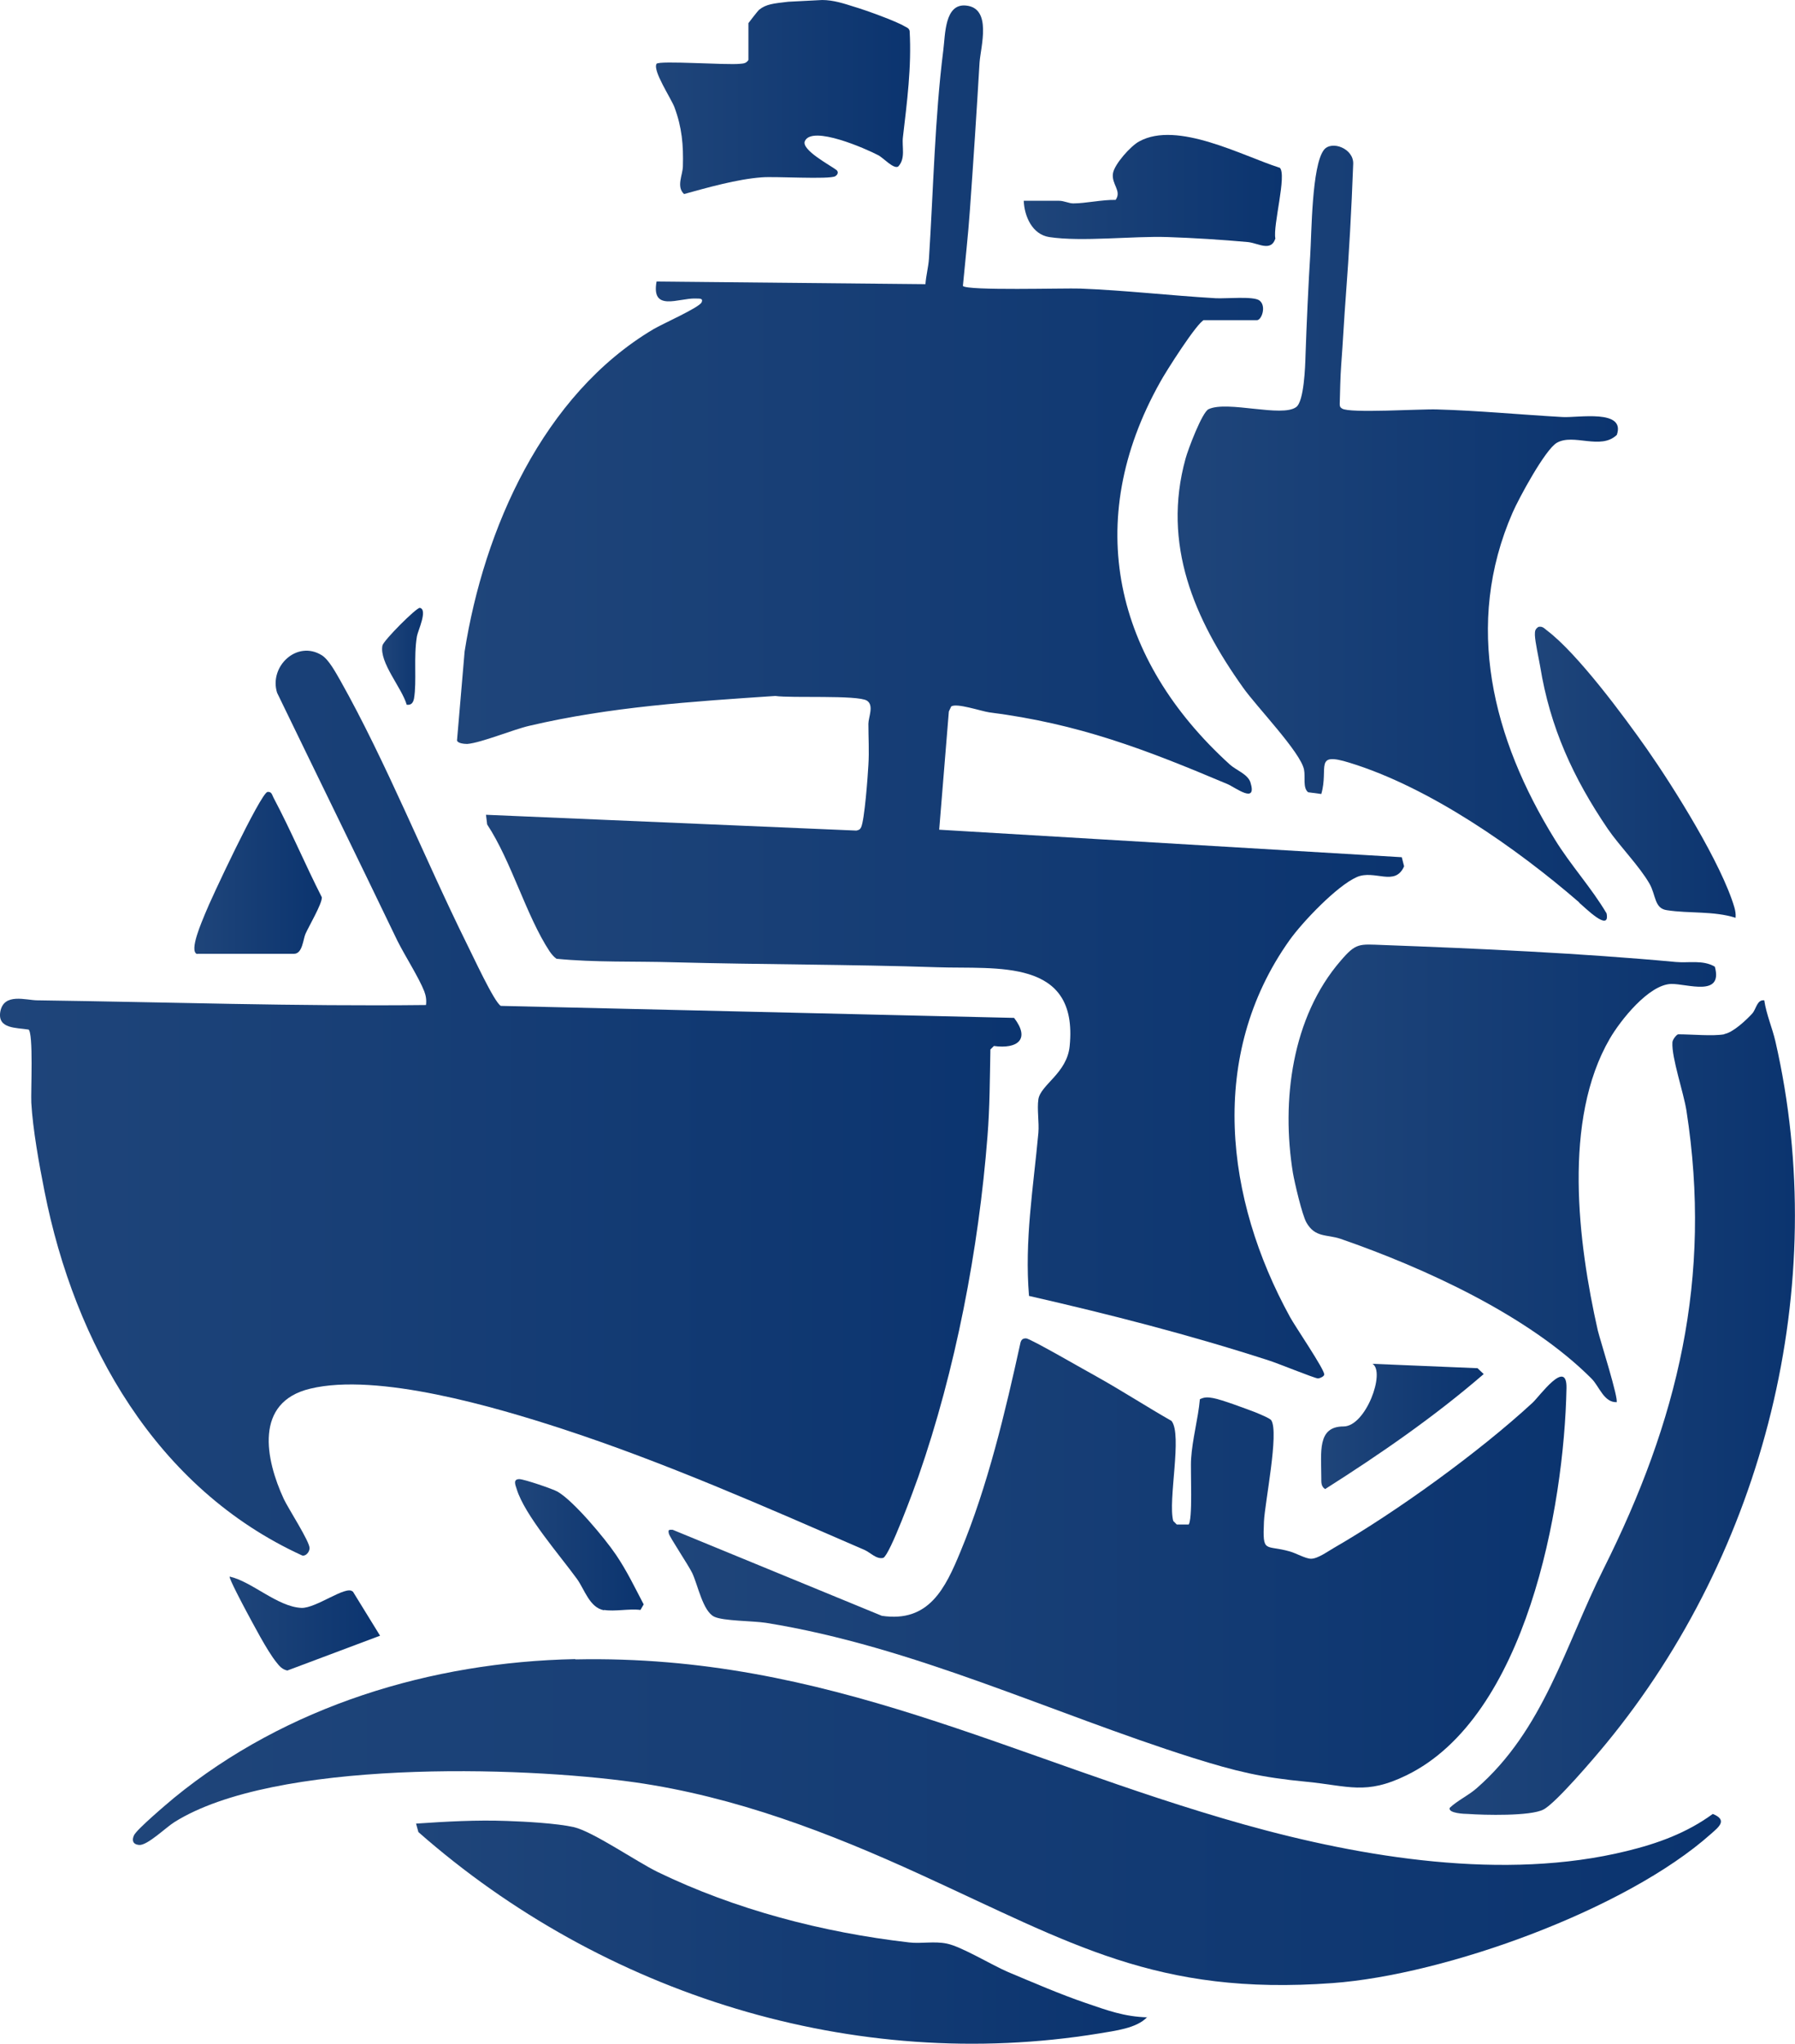 <?xml version="1.0" encoding="UTF-8"?><svg id="_レイヤー_2" xmlns="http://www.w3.org/2000/svg" xmlns:xlink="http://www.w3.org/1999/xlink" viewBox="0 0 61.35 69.83"><defs><style>.cls-1{fill:url(#_新規グラデーションスウォッチ_13-2);}.cls-2{fill:url(#_新規グラデーションスウォッチ_13-10);}.cls-3{fill:url(#_新規グラデーションスウォッチ_13-5);}.cls-4{fill:url(#_新規グラデーションスウォッチ_13-15);}.cls-5{fill:url(#_新規グラデーションスウォッチ_13-6);}.cls-6{fill:url(#_新規グラデーションスウォッチ_13-14);}.cls-7{fill:url(#_新規グラデーションスウォッチ_13-16);}.cls-8{fill:url(#_新規グラデーションスウォッチ_13-13);}.cls-9{fill:url(#_新規グラデーションスウォッチ_13-3);}.cls-10{fill:url(#_新規グラデーションスウォッチ_13-8);}.cls-11{fill:url(#_新規グラデーションスウォッチ_13-4);}.cls-12{fill:url(#_新規グラデーションスウォッチ_13-7);}.cls-13{fill:url(#_新規グラデーションスウォッチ_13-11);}.cls-14{fill:url(#_新規グラデーションスウォッチ_13-12);}.cls-15{fill:url(#_新規グラデーションスウォッチ_13-9);}.cls-16{fill:url(#_新規グラデーションスウォッチ_13);}</style><linearGradient id="_新規グラデーションスウォッチ_13" x1="22.41" y1="3.31" x2="31.11" y2="3.31" gradientUnits="userSpaceOnUse"><stop offset="0" stop-color="#1f457a"/><stop offset="1" stop-color="#0b346f"/></linearGradient><linearGradient id="_新規グラデーションスウォッチ_13-2" x1="15.63" y1="23.63" x2="47.98" y2="23.63" xlink:href="#_新規グラデーションスウォッチ_13"/><linearGradient id="_新規グラデーションスウォッチ_13-3" x1="0" y1="37.74" x2="34.91" y2="37.74" xlink:href="#_新規グラデーションスウォッチ_13"/><linearGradient id="_新規グラデーションスウォッチ_13-4" x1="22.82" y1="53.42" x2="53.53" y2="53.42" xlink:href="#_新規グラデーションスウォッチ_13"/><linearGradient id="_新規グラデーションスウォッチ_13-5" x1="4.55" y1="62.26" x2="58.82" y2="62.26" xlink:href="#_新規グラデーションスウォッチ_13"/><linearGradient id="_新規グラデーションスウォッチ_13-6" x1="40.24" y1="18.2" x2="55.29" y2="18.2" xlink:href="#_新規グラデーションスウォッチ_13"/><linearGradient id="_新規グラデーションスウォッチ_13-7" x1="44.05" y1="40.08" x2="58.66" y2="40.08" xlink:href="#_新規グラデーションスウォッチ_13"/><linearGradient id="_新規グラデーションスウォッチ_13-8" x1="49.55" y1="48.09" x2="61.35" y2="48.09" xlink:href="#_新規グラデーションスウォッチ_13"/><linearGradient id="_新規グラデーションスウォッチ_13-9" x1="14.23" y1="66.02" x2="39.21" y2="66.02" xlink:href="#_新規グラデーションスウォッチ_13"/><linearGradient id="_新規グラデーションスウォッチ_13-10" x1="52.45" y1="26.39" x2="59.32" y2="26.39" xlink:href="#_新規グラデーションスウォッチ_13"/><linearGradient id="_新規グラデーションスウォッチ_13-11" x1="34.99" y1="6.51" x2="43.81" y2="6.51" xlink:href="#_新規グラデーションスウォッチ_13"/><linearGradient id="_新規グラデーションスウォッチ_13-12" x1="6.64" y1="29.83" x2="11" y2="29.83" xlink:href="#_新規グラデーションスウォッチ_13"/><linearGradient id="_新規グラデーションスウォッチ_13-13" x1="45.16" y1="48.74" x2="50.71" y2="48.74" xlink:href="#_新規グラデーションスウォッチ_13"/><linearGradient id="_新規グラデーションスウォッチ_13-14" x1="7.86" y1="55.47" x2="12.99" y2="55.47" xlink:href="#_新規グラデーションスウォッチ_13"/><linearGradient id="_新規グラデーションスウォッチ_13-15" x1="17.6" y1="52.8" x2="21.99" y2="52.8" xlink:href="#_新規グラデーションスウォッチ_13"/><linearGradient id="_新規グラデーションスウォッチ_13-16" x1="13.06" y1="22.43" x2="14.46" y2="22.43" xlink:href="#_新規グラデーションスウォッチ_13"/></defs><g id="_デザイン"><path class="cls-16" d="M28.09,0c.41,0,.78.13,1.1.23.38.11,1.43.49,1.73.67.07.04.15.06.17.16.07,1.22-.09,2.43-.23,3.63-.04.33.1.72-.16,1-.16.1-.52-.31-.69-.39-.4-.21-2.25-1.03-2.5-.48-.14.3.89.84,1.08.99.08.07.04.16-.04.21-.19.12-2.09,0-2.52.04-.83.06-1.85.35-2.65.57-.27-.25-.05-.64-.04-.94.02-.74-.03-1.33-.29-2.03-.12-.31-.75-1.25-.61-1.48.08-.12,2.42.05,2.85,0,.12-.01.21-.01.29-.13V.79s.31-.41.37-.46c.24-.19.48-.21.99-.27l1.17-.06Z"/><path class="cls-1" d="M41.16,10.93c-.23.06-1.34,1.81-1.51,2.13-2.67,4.76-1.56,9.48,2.38,13.06.22.2.62.33.71.62.23.75-.51.17-.79.05-2.82-1.19-5.08-2.06-8.14-2.45-.28-.04-1.12-.33-1.3-.2l-.08.17-.33,4.04,15.81.94.08.31c-.31.71-1.01.1-1.62.37-.68.3-1.86,1.54-2.3,2.16-2.79,3.93-2.2,8.83.02,12.87.16.3,1.2,1.82,1.17,1.97-.01.06-.13.12-.21.13-.11,0-1.43-.54-1.7-.62-2.69-.87-5.42-1.57-8.18-2.2-.16-1.88.15-3.72.32-5.57.03-.37-.05-.8,0-1.15.08-.5.98-.89,1.07-1.82.3-3.02-2.5-2.62-4.52-2.69-2.99-.1-6.02-.09-9.01-.17-1.34-.04-2.69.01-4.01-.12-.1-.07-.17-.16-.24-.26-.8-1.22-1.3-3.07-2.13-4.33l-.04-.33,12.66.54c.08-.02.12-.03.16-.11.12-.25.23-1.75.25-2.13.03-.47,0-.94,0-1.41,0-.22.2-.63-.05-.79-.32-.2-2.6-.08-3.13-.16-2.84.19-5.64.37-8.41,1.02-.56.13-1.64.58-2.12.62-.1,0-.33-.02-.35-.12l.26-3.04c.66-4.18,2.68-8.77,6.45-11.01.3-.18,1.57-.74,1.65-.92.07-.16-.11-.12-.21-.13-.57-.02-1.52.47-1.33-.58l9.19.09c.02-.29.1-.58.12-.87.15-2.32.2-4.83.49-7.12.07-.53.04-1.61.78-1.53.89.09.5,1.4.46,1.94-.1,1.69-.21,3.37-.33,5.04-.06.87-.16,1.74-.24,2.6.14.17,3.48.07,4.01.09,1.54.06,3.09.24,4.63.33.34.02,1.3-.08,1.5.08.24.19.07.67-.09.67h-1.82Z"/><path class="cls-9" d="M.98,35.18c-.42-.07-1.07-.02-.97-.61.12-.66.88-.39,1.27-.39,4.43.06,8.85.21,13.28.16.02-.17,0-.31-.06-.47-.19-.48-.66-1.21-.92-1.73-1.36-2.83-2.74-5.64-4.11-8.47-.28-.9.68-1.81,1.53-1.28.24.15.48.6.63.86,1.56,2.77,2.89,6.1,4.32,8.99.18.35.95,2.03,1.17,2.13l17.54.41c.56.73.12,1.07-.69.96l-.12.12c-.02.99-.02,1.98-.1,2.97-.3,3.85-1.09,7.98-2.36,11.62-.14.4-.97,2.67-1.2,2.78-.23.06-.44-.18-.64-.27-3.39-1.47-6.82-2.99-10.34-4.14-2.27-.74-6.31-1.93-8.61-1.37-1.92.46-1.53,2.41-.9,3.77.15.32.89,1.46.88,1.68,0,.12-.12.28-.25.25-4.99-2.28-7.78-7.23-8.81-12.45-.18-.9-.4-2.12-.45-3.02-.02-.38.08-2.39-.1-2.51Z"/><path class="cls-11" d="M40.61,52.11c.17-.11.07-1.91.1-2.26.04-.67.24-1.37.3-2.04.16-.08.28-.07.45-.04.29.05,1.11.36,1.43.48.12.05.52.21.56.28.27.42-.22,2.81-.25,3.46-.05,1.11.04.78.88,1.02.22.06.54.25.73.25.23,0,.57-.25.78-.37,2.15-1.24,4.97-3.28,6.79-4.96.23-.21,1.18-1.54,1.16-.5-.08,4.1-1.38,11.24-5.47,13.23-1.39.68-1.98.36-3.42.22-1.56-.15-2.39-.35-3.89-.82-4.84-1.53-9.54-3.8-14.58-4.61-.46-.07-1.46-.06-1.77-.21-.39-.19-.56-1.09-.75-1.49-.13-.27-.78-1.24-.8-1.35-.03-.14,0-.13.13-.13l7.15,2.94c1.61.24,2.17-.94,2.69-2.2.93-2.24,1.53-4.77,2.05-7.14.03-.1.08-.14.19-.14.14,0,2.1,1.14,2.42,1.31.86.48,1.69,1.02,2.55,1.51.38.47-.13,2.72.06,3.42l.12.12h.43Z"/><path class="cls-3" d="M19.67,56.7c8.64-.18,14.88,3.4,22.85,5.64,4.07,1.14,8.91,1.93,13.07.91,1.07-.26,2.06-.62,2.95-1.27.52.21.2.45-.06.68-2.9,2.59-9.08,4.82-12.94,5.1-6.01.44-8.93-1.36-14.08-3.71-3.12-1.43-6.33-2.66-9.76-3.15-3.96-.56-12.33-.78-15.74,1.36-.29.18-.93.81-1.21.78-.21-.02-.25-.16-.17-.33.09-.2,1.13-1.08,1.37-1.28,3.84-3.14,8.78-4.64,13.71-4.74Z"/><path class="cls-5" d="M53.97,30.83c-2.15-1.86-5.11-3.93-7.85-4.77-1.23-.38-.7.17-.96,1.07l-.45-.06c-.19-.15-.09-.53-.14-.77-.11-.59-1.63-2.16-2.08-2.8-1.67-2.34-2.78-4.9-1.97-7.83.08-.3.57-1.6.79-1.69.64-.3,2.5.29,2.99-.07.27-.19.31-1.39.32-1.76.03-.94.11-2.66.16-3.41s.05-3.08.47-3.62c.26-.33,1.02-.05,1,.48-.06,1.61-.14,3.02-.25,4.49-.06.77-.1,1.59-.16,2.38-.03.39-.04.97-.05,1.32,0,.08,0,.12.08.17.25.17,2.69.01,3.24.03,1.43.04,2.87.18,4.3.26.52.03,2.16-.28,1.85.61-.55.53-1.48-.06-2.05.27-.4.23-1.3,1.9-1.51,2.38-1.68,3.84-.68,7.74,1.44,11.17.54.88,1.25,1.65,1.77,2.53.13.68-.78-.24-.93-.36Z"/><path class="cls-12" d="M55.26,47.91c-.44.02-.6-.54-.86-.8-2.15-2.16-5.72-3.79-8.58-4.78-.47-.16-.87-.03-1.17-.56-.15-.27-.4-1.35-.46-1.69-.4-2.46-.04-5.32,1.63-7.25.53-.62.63-.57,1.45-.54,3.25.12,6.78.28,10.01.58.44.04.92-.08,1.33.16.29,1.05-.95.58-1.49.59-.77.02-1.74,1.25-2.1,1.87-1.61,2.77-1.09,6.96-.41,9.97.08.33.73,2.37.64,2.46Z"/><path class="cls-10" d="M58.94,35.33c.29-.05.75-.48.95-.7.14-.16.16-.48.41-.45.07.48.27.93.38,1.4,1.92,8.36-.39,17.44-5.79,24-.37.45-1.72,2.04-2.14,2.25-.44.23-2.02.19-2.58.15-.1,0-.69-.02-.62-.21.28-.26.62-.41.91-.66,2.3-2,3.03-4.87,4.34-7.49,2.54-5.07,3.73-9.94,2.84-15.67-.1-.63-.51-1.81-.48-2.33,0-.1.15-.28.2-.28.44,0,1.19.07,1.57,0Z"/><path class="cls-15" d="M39.21,68.92c-.36.39-1.12.47-1.64.56-8.38,1.37-16.96-1.33-23.27-6.88l-.08-.29c1.03-.07,2.07-.13,3.11-.09.62.02,1.7.08,2.28.21.65.15,2.13,1.17,2.86,1.53,2.66,1.29,5.65,2.07,8.6,2.41.42.05.85-.05,1.29.04.5.1,1.53.73,2.09.97.86.36,1.78.76,2.66,1.06.73.25,1.32.47,2.11.49Z"/><path class="cls-2" d="M59.32,31.36c-.76-.24-1.57-.14-2.35-.26-.43-.06-.37-.51-.59-.9-.35-.61-1.01-1.27-1.43-1.88-1.18-1.74-1.97-3.46-2.31-5.55-.05-.29-.17-.82-.18-1.07,0-.13,0-.2.12-.28.14-.03.2.05.29.12,1.04.78,2.63,2.93,3.41,4.04.93,1.33,2.56,3.93,3,5.43.03.11.05.22.04.33Z"/><path class="cls-13" d="M43.74,5.73c.25.24-.24,1.98-.15,2.42-.15.47-.6.15-.95.12-.89-.08-1.84-.14-2.73-.17-1.21-.04-2.93.17-4.05,0-.58-.09-.85-.71-.87-1.24.4,0,.8,0,1.2,0,.18,0,.34.09.49.09.43,0,.99-.13,1.45-.12.22-.31-.15-.53-.09-.91.05-.31.61-.94.9-1.09,1.3-.71,3.51.49,4.79.9Z"/><path class="cls-14" d="M6.74,32.6c-.3-.09.18-1.15.27-1.38.19-.49,1.89-4.1,2.13-4.16.15-.02.16.11.21.2.59,1.11,1.08,2.28,1.65,3.4.01.22-.44.98-.56,1.25-.08.18-.1.68-.39.68h-3.31Z"/><path class="cls-8" d="M46.91,46.6l3.59.15.21.2c-1.69,1.46-3.53,2.73-5.42,3.93-.14-.09-.13-.23-.13-.37,0-.89-.15-1.77.76-1.77.76,0,1.44-1.86.99-2.14Z"/><path class="cls-6" d="M12.06,54.38l.93,1.51-3.17,1.19c-.18-.04-.27-.15-.38-.29-.32-.4-.78-1.29-1.04-1.77-.07-.13-.59-1.11-.55-1.15.76.17,1.63,1.03,2.45,1.07.5.02,1.53-.78,1.75-.56Z"/><path class="cls-4" d="M20.64,55.02c-.49-.09-.66-.71-.92-1.07-.58-.8-1.79-2.18-2.06-3.07-.05-.15-.13-.34.09-.34.16,0,1.16.34,1.31.43.55.32,1.61,1.59,1.99,2.15s.65,1.13.95,1.7l-.11.19c-.38-.05-.88.06-1.24,0Z"/><path class="cls-7" d="M13.9,24.08c-.16-.57-.94-1.44-.83-2.02.03-.17,1.17-1.31,1.28-1.29.28.06-.07.79-.1.97-.12.71,0,1.54-.1,2.13-.03.14-.09.23-.25.21Z"/></g></svg>